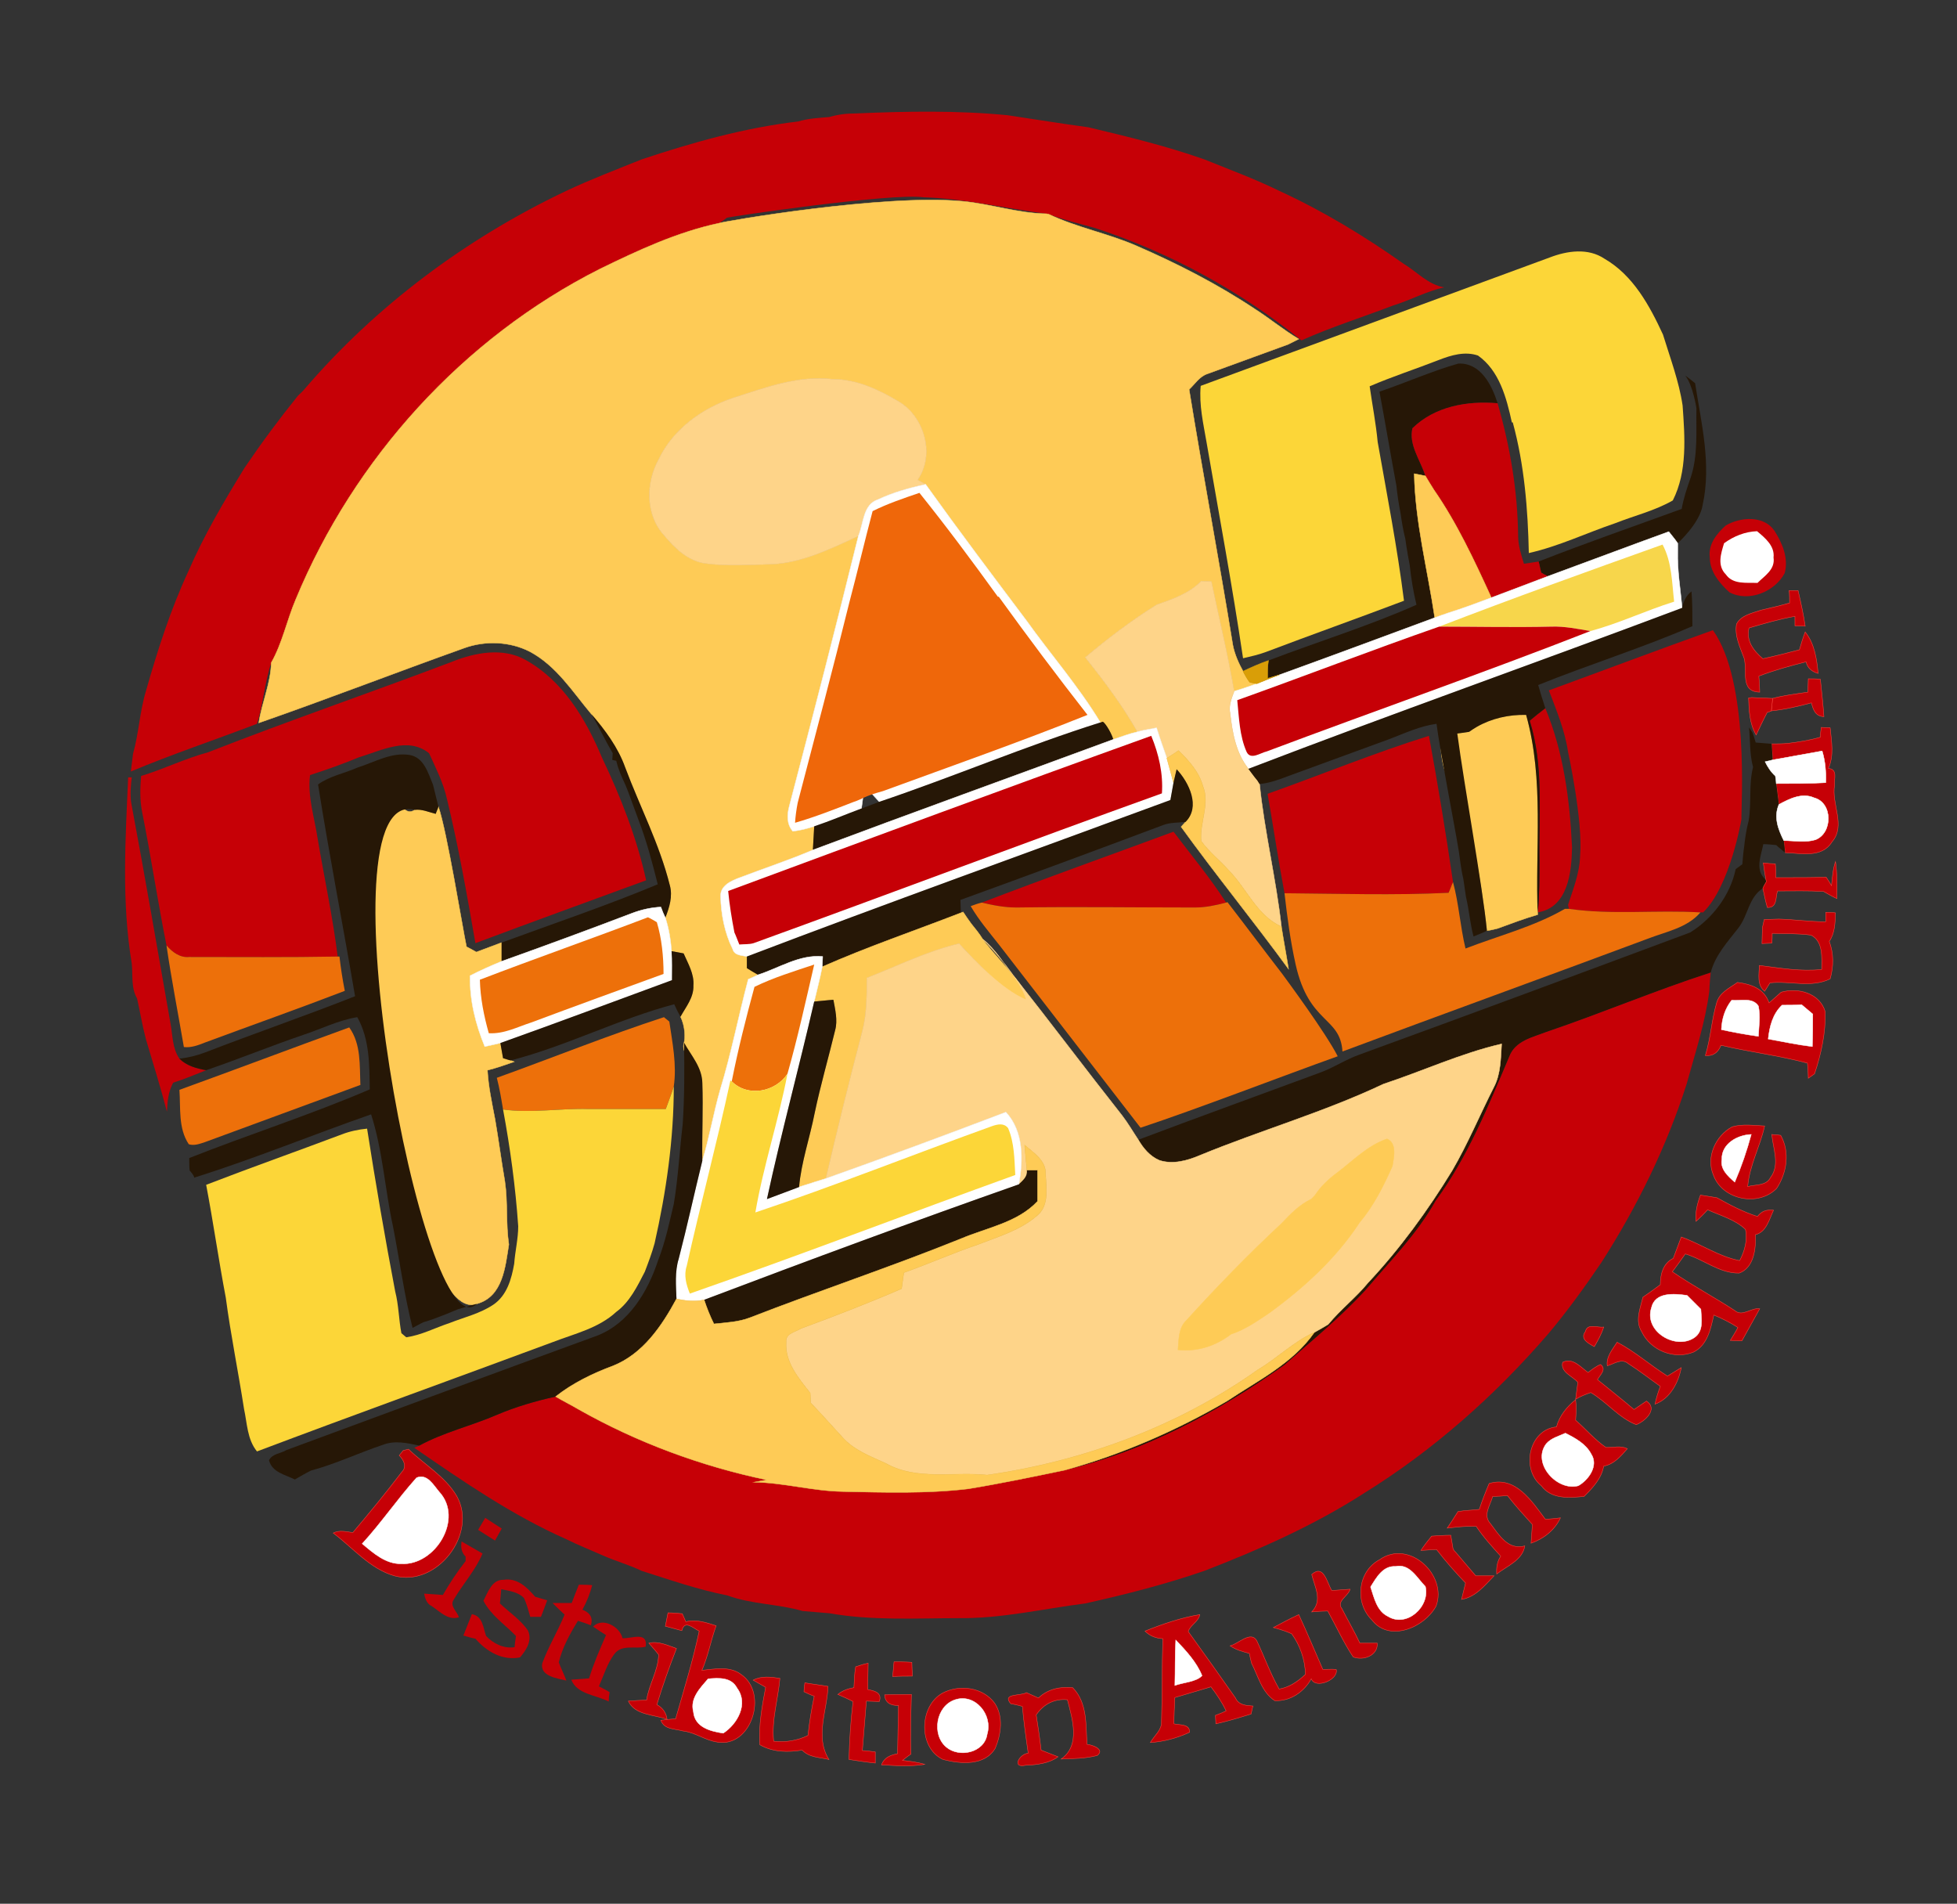 <?xml version="1.0" encoding="utf-8"?>
<!-- Generator: Adobe Illustrator 16.0.0, SVG Export Plug-In . SVG Version: 6.00 Build 0)  -->
<!DOCTYPE svg PUBLIC "-//W3C//DTD SVG 1.1//EN" "http://www.w3.org/Graphics/SVG/1.1/DTD/svg11.dtd">
<svg version="1.1" id="Calque_1" xmlns="http://www.w3.org/2000/svg" xmlns:xlink="http://www.w3.org/1999/xlink" x="0px" y="0px"
	 width="439px" height="427px" viewBox="0 0 439 427" enable-background="new 0 0 439 427" xml:space="preserve">
<rect x="0" y="0" width="439" height="427" fill="#333333" stroke="none"/>
<g>
	<path fill="#C60006" d="M186.047,26.247c2-0.6,3.9-0.8,5.9-0.8c11.4-0.5,22.8-0.7,34.1,0.4c6.1,0.9,12.1,1.9,18.1,2.7
		c8.801,2.1,17.5,4.2,26,7.2c5.7,2.3,11.4,4.4,16.9,7.1c9.8,4.5,19,10.1,27.8,16.3c3,1.8,5.5,4.7,9.101,5.3
		c-4,0.9-7.601,2.9-11.5,4.1c-6.801,2.6-13.801,4.8-20.5,7.8c-13.7-11.1-29.5-19.7-46.301-25.2c-3.5-1-7-1.8-10.399-3.1l-0.5-0.1
		c-9.2-1.2-18.3-3.4-27.6-3.7c-7.4-1-43.8,4.4-44.1,4.6c-0.4,0.3-1.2,0.9-1.7,1.2c-9.4,2-18.2,6.1-26.8,10.3
		c-30.7,15.5-55.1,42.5-68.2,74.1c-2,4.7-3,9.8-5.5,14.2c-1.5,4.5-1.8,9.3-3.2,13.7c-9.4,3.6-19,6.8-28.3,10.7c0.1-1,0.4-3,0.5-4
		c1.3-4.6,1.5-9.5,2.9-14.1c2.6-9.1,5.5-18.2,9.5-26.8c3.5-8.1,8-15.7,12.6-23.2c3.8-5.6,7.8-11,12-16.2c0.4-0.4,1.1-1,1.4-1.4
		c16.1-18.8,36.4-33.9,58.7-44.5c5.5-2.6,11.3-4.8,17-7.1c11.4-3.8,23.1-7.1,35.1-8.5C181.347,26.547,183.747,26.447,186.047,26.247
		L186.047,26.247z"/>
	<path fill="#FECB56" stroke="#FECB56" stroke-width="0.094" stroke-miterlimit="10" d="M270.847,83.847
		c6-2.2,12.101-4.4,18.101-6.6c0.8-0.4,1.6-0.8,2.399-1.2c-3.399-2-6.5-4.6-9.8-6.7c-8.4-5.6-17.4-10.2-26.6-14.2
		c-6.4-2.8-13.4-4.1-19.7-7.1l-0.5-0.1c-6.4-0.1-12.5-2.2-18.8-2.8c-17.7-1.7-54.101,4.6-54.601,4.9c-9.4,2-18.2,6.1-26.8,10.3
		c-30.7,15.5-55.1,42.5-68.2,74.1c-2,4.7-3,9.8-5.5,14.2c-0.1,4.6-2.1,8.9-2.8,13.5c15.5-5.4,30.7-11.3,46.1-16.8
		c4.7-1.7,10.2-1.5,14.7,0.8c6,3.2,9.6,9,13.8,14c3.1,3.6,6,7.5,7.6,12c3.3,8.8,7.7,17.2,10,26.4c0.7,2.5-0.1,5-1,7.3
		c0.8,2.4,1.2,5,1.4,7.5c0.7,0.101,2.1,0.4,2.7,0.5c1,2.3,2.4,4.601,2.2,7.2c0.1,2.7-1.7,4.8-2.9,7c1.091,2.12,1.091,4.87,0.8,5.8
		c-0.99,3.161,4.1,5.601,4.1,9.101c0.2,5.8-0.1,11.6,0,17.399c1.6-5.2,2.5-10.7,4-15.899c2.5-8.2,4.1-16.5,6.3-24.801
		c0.5-0.199,1.6-0.699,2.2-1c-0.9-0.5-1.7-1-2.5-1.5c0-0.899,0-1.8,0-2.6c-1.2-0.3-2.8-0.2-3.2-1.7c-1.8-3.6-2.6-7.8-2.7-11.8
		c-0.1-2.4,2.4-3.5,4.3-4.2c5.5-2.1,11-3.9,16.4-6.2c0.1-1.8,0.2-3.5,0.3-5.3c-1.6,0.5-3.1,0.9-4.8,1.1c-1.4-1.6-1.3-3.7-0.8-5.6
		c5.3-20.2,10.5-40.3,15.5-60.6c-6.2,2.8-12.5,6-19.5,6.3c-5,0.1-10,0.5-15-0.2c-3.8-0.6-6.7-3.4-9.1-6.3c-4.2-4.6-4.1-11.8-1.2-17
		c3.2-6.8,9.8-11.5,16.7-13.8c7.2-2.3,14.6-5.1,22.3-4.2c5.5,0,10.5,2.4,15,5.1c5.7,3.5,8,11.9,4.1,17.5c0.6,0.3,1.2,0.6,1.8,1
		c7.3,10.2,14.9,20.3,22.5,30.4c5.5,7.7,11.801,14.9,16.7,23l0.4-0.1c0.2-0.5,1.899,2,2.5,3.9c1.8-0.6,3.6-1.3,5.399-1.7
		c-3.399-6-7.5-11.4-11.699-16.7c5.1-4.3,10.399-8.3,16-11.8c3.6-1.3,7.3-2.5,10-5.3c0.6,0,1.8,0.1,2.3,0.1
		c1.7,8.2,3.7,16.4,5.1,24.6c1.7-0.5,3.4-1.1,5.101-1.7c-0.4-0.1-1.2-0.2-1.601-0.3c-0.6-0.8-1.1-1.7-1.5-2.5
		c-1-1.8-1.899-3.8-2.3-5.9c-3.1-19.1-6.7-38.2-9.8-57.3C268.047,86.147,269.047,84.447,270.847,83.847z"/>
	<path fill="#261706" d="M309.447,87.847c5.899-2,11.699-4.6,17.699-6.3c5-0.2,7.5,4.8,8.801,8.9c-6.801-0.6-14.101,0.7-19.101,5.6
		c-0.899,3.7,1.8,7.2,2.9,10.7c-0.601-0.1-1.8-0.4-2.5-0.5c0.2,10.9,3,21.5,4.6,32.3c-11.6,4.3-23.2,8.6-34.8,12.8
		c-0.7,0.2-2,0.6-2.7,0.8c0-1.3,0-2.7,0.2-4c11-4.2,22.4-7.7,33.2-12.5c-0.7-2.9-1.2-5.9-1.5-8.8c0,0-0.8-4.2-1-6
		c-0.5-1.9-0.8-3.9-1.101-5.9c-0.399-2-0.699-4-0.899-6C311.947,101.947,310.747,94.847,309.447,87.847L309.447,87.847z"/>
	<path fill="#FED489" stroke="#FED489" stroke-width="0.094" stroke-miterlimit="10" d="M164.447,89.247c7.2-2.3,14.6-5.1,22.3-4.2
		c5.5,0,10.5,2.4,15,5.1c5.7,3.5,8,11.9,4.1,17.5c0.6,0.3,1.2,0.6,1.8,1c-3.7,0.8-7.3,1.8-10.7,3.4c-3.4,1.1-3.2,5.4-4.4,8.2
		c-6.2,2.8-12.5,6-19.5,6.3c-5,0.1-10,0.5-15-0.2c-3.8-0.6-6.7-3.4-9.1-6.3c-4.2-4.6-4.1-11.8-1.2-17
		C150.947,96.247,157.547,91.547,164.447,89.247L164.447,89.247z"/>
	<path fill="#261706" d="M378.047,84.247c0.6,0.4,1.7,1.3,2.2,1.7c1.399,9,3.7,18.2,1.7,27.3c-0.601,4.1-5.601,8.6-5.601,8.6
		c-0.6-0.9-1.3-1.7-2-2.6c-9.1,3.3-18.1,6.7-27.1,10c-0.4-0.2-1.2-0.6-1.5-0.8c-0.2-0.6-0.4-1.9-0.601-2.5
		c10.7-4.2,21.4-7.9,32.101-11.8c0.399-2.4,1.2-4.7,2-7c1.7-5,1.2-10.4,1.3-15.6C380.547,91.547,379.747,86.347,378.047,84.247
		L378.047,84.247z"/>
	<path fill="#C60006" d="M316.847,96.047c5-4.9,12.3-6.2,19.101-5.6c2.8,9.7,4.5,19.7,4.6,29.7c0,2.2,0.7,4.3,1.3,6.3
		c0.9-0.1,2.5-0.4,3.3-0.5c0.2,0.6,0.4,1.9,0.601,2.5c0.3,0.2,1.1,0.6,1.5,0.8c-4.2,1.6-8.5,3.2-12.7,4.8
		c-3.8-8.3-7.7-16.7-12.9-24.2c-0.699-1.1-1.3-2.1-1.899-3.1C318.646,103.247,315.947,99.747,316.847,96.047L316.847,96.047z"/>
	<path fill="#FCD638" d="M377.447,90.947c-0.801-5.4-2.801-10.7-4.4-15.9c-3-6.5-6.7-13.3-13.1-17c-3.7-2.5-8.4-1.8-12.301-0.3
		c-26.1,9.6-52.199,19.2-78.3,28.8c-0.399,4.3,0.601,8.5,1.3,12.6c2.801,16.2,5.801,32.3,8.2,48.5c1.7-0.4,3.5-0.8,5.101-1.4
		c10.3-3.9,20.699-7.6,31-11.5c-1.5-11.9-3.801-23.7-5.9-35.6c-0.4-4.2-1.2-8.3-1.8-12.5c5.1-2.2,10.399-3.9,15.5-5.9
		c2.8-1.1,5.899-2,8.8-1c4.8,3.4,6.4,9.5,7.6,15h0.2c2.601,9.5,3.4,19.5,3.601,29.3c6.699-1.5,12.899-4.5,19.399-6.7
		c4.3-1.7,8.9-2.8,12.9-5.1C378.547,105.747,377.947,98.047,377.447,90.947z"/>
	<path fill="#FFFFFF" stroke="#FFFFFF" stroke-width="0.094" stroke-miterlimit="10" d="M196.947,112.047c3.4-1.6,7-2.6,10.7-3.4
		c7.3,10.2,14.9,20.3,22.5,30.4c5.5,7.7,11.801,14.9,16.7,23c-16.8,5.3-33,12.2-49.6,17.8c-1.1-1.2-2.2-2.4-3.3-3.6
		c-0.2,1.6-0.5,3.4-0.7,5.1c-3.5,1.3-7,2.8-10.6,4c-1.6,0.5-3.1,0.9-4.8,1.1c-1.4-1.6-1.3-3.7-0.8-5.6c5.3-20.2,10.5-40.3,15.5-60.6
		C193.747,117.447,193.547,113.147,196.947,112.047L196.947,112.047z"/>
	<path fill="#FECB56" stroke="#FECB56" stroke-width="0.094" stroke-miterlimit="10" d="M321.646,109.847
		c-0.699-1.1-1.3-2.1-1.899-3.1c-0.601-0.1-1.8-0.4-2.5-0.5c0.2,10.9,3,21.5,4.6,32.3c1-0.4,2-0.7,3.101-1.1
		c3.199-1,6.399-2.2,9.6-3.4C330.747,125.747,326.847,117.347,321.646,109.847z"/>
	<path fill="#C60006" d="M387.146,117.847c3.301-1.9,8.5-2.3,10.9,1.2c1.8,2.8,3.2,6.2,2.3,9.5c-2.2,4.2-8.1,6.6-12.399,4.3
		c-2.2-2-4.4-4.6-4.4-7.8C383.146,122.047,385.146,119.647,387.146,117.847L387.146,117.847z"/>
	<path fill="#FFFFFF" stroke="#FFFFFF" stroke-width="0.094" stroke-miterlimit="10" d="M347.247,129.247c9-3.3,18-6.7,27.1-10
		c0.7,0.9,1.4,1.7,2,2.6v1.9c-0.1,4.2,0.601,8.4,1,12.6c-32.399,12.2-65,23.7-97.3,36.1c-2.8-3.5-3.6-8-4.1-12.4
		c-0.4-1.7,0.3-3.4,0.899-5c1.7-0.5,3.4-1.1,5.101-1.7c1.699-0.7,3.399-1.4,5.1-2c11.6-4.2,23.2-8.5,34.8-12.8
		c1-0.4,2-0.7,3.101-1.1c3.199-1,6.399-2.2,9.6-3.4C338.747,132.447,343.047,130.847,347.247,129.247L347.247,129.247z"/>
	<path fill="#FFFFFF" d="M386.747,121.847c2.2-1.6,4.7-2.6,7.399-2.7c1.801,1.5,4,3.3,3.7,5.9c0.4,2.7-2,4.1-3.6,5.7
		c-2.5-0.1-5.5,0.4-7.101-1.9C385.146,126.847,386.047,124.147,386.747,121.847L386.747,121.847z"/>
	<path fill="#F7D64B" d="M322.847,140.547c16.601-6.4,33.3-12.4,50.101-18.4c2.1,3.9,2.1,8.5,2.6,12.8c-6.4,2-12.4,4.9-18.8,6.6
		c-2.9-0.5-5.8-1.1-8.7-1C339.646,140.747,331.247,140.547,322.847,140.547L322.847,140.547z"/>
	<path fill="#FED489" stroke="#FED489" stroke-width="0.094" stroke-miterlimit="10" d="M259.447,135.647c3.6-1.3,7.3-2.5,10-5.3
		c0.6,0,1.8,0.1,2.3,0.1c1.7,8.2,3.7,16.4,5.1,24.6c-0.6,1.6-1.3,3.3-0.899,5c0.5,4.4,1.3,8.9,4.1,12.4c0.7,0.9,1.3,1.8,2,2.6
		c0.1,0.2,0.4,0.6,0.5,0.8c1.1,10.7,3.7,21.3,4.9,32c-5.5-2.5-7.7-8.4-11.7-12.5c-2-2.3-4.5-4.2-6.3-6.7c-0.4-4.1,2-8.3,0.399-12.3
		c-0.899-3.2-3.1-5.7-5.5-8c-0.6,0.5-2,1.3-2.6,1.7c-0.8-2.3-1.601-4.5-2.3-6.8c-1.5,0.3-2.9,0.5-4.301,0.9
		c-3.399-6-7.5-11.4-11.699-16.7C248.547,143.147,253.847,139.147,259.447,135.647L259.447,135.647z"/>
	<path fill="#C60006" stroke="#FF473D" stroke-width="0.094" stroke-miterlimit="10" d="M401.347,132.447c0.5,0,1.5,0,2,0
		c0.601,2.6,1.2,5.3,1.601,8c-0.601,0-1.7-0.1-2.301-0.1c0-0.5,0-1.6,0-2.1c-3.5,0.6-6.899,1.6-10.3,2.6c-0.7,2.9,1,5.1,3.101,6.9
		c2.8-0.6,5.5-1.3,8.199-2c0.4-1.4,0.801-2.7,1.301-4c2.1,2.6,2.6,6.1,2.899,9.3c-1.399-0.4-2.399-1.2-2.7-2.6
		c-3.6,0.9-7.199,1.9-10.6,3.2c0.1,0.9,0.2,2.7,0.2,3.6c-4.5-0.1-2.7-4.7-3.5-7.6c-0.9-2.5-2.2-5-1.7-7.7c1.1-2,3.5-2.4,5.5-3.1
		c2.2-0.5,4.3-1,6.4-1.6C401.447,134.547,401.447,133.147,401.347,132.447L401.347,132.447z"/>
	<path fill="#EF670A" d="M224.047,133.847h-0.2c-5.7-7.9-11.5-15.7-17.6-23.3c-3.5,1.2-7.1,2.4-10.5,4.1c-1.8,6.8-3.4,13.6-5.2,20.4
		c-3.7,15-7.7,30-11.6,45c-0.3,1.5-0.5,3-0.6,4.5c4.5-1.3,8.8-3,13.2-4.7c1.985-0.634,2.065-1.192,6.5-2.4
		c15.3-5.6,30.7-11,45.9-17.1C237.146,151.647,230.547,142.847,224.047,133.847z"/>
	<path fill="#C60006" d="M322.847,140.547c8.4,0,16.8,0.2,25.2,0c2.9-0.1,5.8,0.5,8.7,1c-24,9.4-48.4,17.9-72.601,27
		c-1.399,0.3-3.6,2-4.5,0.1c-1.6-3.6-1.699-7.7-2.1-11.6C292.646,151.647,307.646,145.847,322.847,140.547L322.847,140.547z"/>
	<path fill="#D99E07" stroke="#D99E07" stroke-width="0.094" stroke-miterlimit="10" d="M278.847,150.547c1.9-0.9,3.7-1.7,5.7-2.4
		c-0.2,1.3-0.2,2.7-0.2,4c0.7-0.2,2-0.6,2.7-0.8c-1.7,0.6-3.4,1.3-5.1,2c-0.4-0.1-1.2-0.2-1.601-0.3
		C279.747,152.247,279.247,151.347,278.847,150.547L278.847,150.547z"/>
	<path fill="#C60006" stroke="#FF473D" stroke-width="0.094" stroke-miterlimit="10" d="M405.646,152.247c0.9,0,1.801,0,2.7,0.1
		c0.3,2.8,0.601,5.6,0.8,8.4c-1.899-0.1-2.399-1.5-2.8-3.1c-3,0.8-6,1.5-9,1.8c0.101-0.7,0.2-2.1,0.3-2.8c2.601-0.7,5.2-1,7.9-1.4
		C405.547,154.447,405.646,152.947,405.646,152.247L405.646,152.247z"/>
	<path fill="#C60006" stroke="#FF473D" stroke-width="0.094" stroke-miterlimit="10" d="M392.247,156.547l0.7-0.1
		c1.5,0.1,3.1,0.1,4.699,0.2c-0.1,0.7-0.199,2.1-0.3,2.8c-0.2,0.1-0.6,0.3-0.899,0.3c-0.9,1.7-1.7,3.4-2.5,5.1
		C392.447,162.347,392.347,159.347,392.247,156.547L392.247,156.547z"/>
	<path fill="#261706" d="M132.647,160.147c3.1,3.6,6,7.5,7.6,12c3.3,8.8,7.7,17.2,10,26.4c0.7,2.5-0.1,5-1,7.3
		c-0.3-0.6-0.8-1.8-1-2.4c-2.2,0.1-4.4,0.6-6.5,1.4c-9.7,3.7-19.5,7.3-29.3,10.8c0-1.399,0-2.8,0-4.199
		c11.7-4.3,23.6-8.3,35.1-13.101c-1.2-4.8-2.5-9.7-4.3-14.4c-0.5-1.3-0.9-2.5-1.4-3.8c-0.5-1.4-1-2.8-1.6-4.2
		c-0.8-1.7-1.6-3.5-2-5.3l-0.9-0.2c0-0.4,0.1-1.1,0.1-1.5C135.747,166.047,134.347,163.047,132.647,160.147L132.647,160.147z"/>
	<path fill="#261706" d="M197.247,179.847c16.6-5.6,32.8-12.5,49.6-17.8l0.4-0.1l0,0c0.2-0.5,1.899,2,2.5,3.9
		c-22.5,8.3-45,16.4-67.4,24.8c0.1-1.8,0.2-3.5,0.3-5.3c3.6-1.2,7.1-2.7,10.6-4"/>
	<path fill="#C60006" d="M343.146,161.647c1.2-1,2.301-1.9,3.5-2.8c4.101,9.8,5.5,20.6,6,31.2c-0.1,5.6-0.899,13.5-7.699,14.6
		c0.399-3.9,0.399-7.8,0.399-11.6C345.146,182.547,346.347,171.847,343.146,161.647L343.146,161.647z"/>
	<path fill="#FFFFFF" stroke="#FFFFFF" stroke-width="0.094" stroke-miterlimit="10" d="M255.146,164.147
		c1.4-0.4,2.801-0.6,4.301-0.9c0.699,2.3,1.5,4.5,2.3,6.8c0.5,1.8,1,3.6,1.5,5.5c-0.2,1.3-0.5,2.6-0.7,3.9
		c-31.7,11.7-63.5,23.1-95,35.1c-1.2-0.3-2.8-0.2-3.2-1.7c-1.8-3.6-2.6-7.8-2.7-11.8c-0.1-2.4,2.4-3.5,4.3-4.2
		c5.5-2.1,11-3.9,16.4-6.2c22.4-8.4,44.9-16.5,67.4-24.8C251.547,165.247,253.347,164.547,255.146,164.147L255.146,164.147z"/>
	<path fill="#C60006" stroke="#FF473D" stroke-width="0.094" stroke-miterlimit="10" d="M408.547,163.147c0.5,0,1.5,0.1,2,0.1
		c0.3,3.1,0.9,6.2-0.4,9.1c2.2,0.2,1.2,2.4,1.4,3.7c-0.8,4.3,2.6,9.1-0.6,12.8c-2.301,3.7-7,2.5-10.5,2.4
		c-0.101-0.7-0.2-2.1-0.301-2.7c2.4,0,4.801,0.5,7.101-0.2c3.899-1.5,3.899-8.3-0.3-9.4c-2.7-1.2-5.5,0.2-7.9,1.5
		c-0.2-1.6-0.4-3.2-0.6-4.7c3.699,0,7.399,0,11.1-0.2c0.1-2.4-0.1-4.8-0.8-7.1c-3.7,0.7-7.4,1.3-11.101,2c0-0.9-0.199-2.7-0.199-3.6
		c1.199,0,2.3,0,3.5-0.1c2.5-0.3,5-0.7,7.399-1.4C408.347,164.847,408.447,163.747,408.547,163.147L408.547,163.147z"/>
	<path fill="#FECB56" stroke="#FECB56" stroke-width="0.094" stroke-miterlimit="10" d="M342.347,160.347
		c-3.899-0.1-7.8,0.8-11.1,2.7c-0.5,0.3-1.3,0.8-1.7,1.1c-1.3,0.2-2.5,0.4-3.8,0.5c-0.2,0.5-0.7,1.4-0.9,1.9c-0.399,0-1.3,0-1.7,0
		c0.101,2.5,0.4,5.1,1.4,7.5c0-0.6,0.1-1.8,0.1-2.4c1.301,1.2,2.5,2.5,3.801,3.8c1.3,11.2,4,22.2,5.1,33.3c0.8-0.1,1.6-0.3,2.4-0.5
		c3-1.1,5.899-2.2,9-3.1C344.347,190.247,346.447,174.947,342.347,160.347z"/>
	<path fill="#261706" d="M392.347,163.147l0.8,1.2c0.2,0.5,0.5,1.6,0.7,2.2c1.2,0.1,2.4,0.2,3.601,0.3c0,0.9,0.199,2.7,0.199,3.6
		l-1.699,0.4c0.6,1.2,1.3,2.3,2.3,3.2c0.1,0.4,0.2,1.3,0.2,1.7c0.199,1.5,0.399,3.1,0.6,4.7c-1.2,2.8-0.2,5.5,1.1,8.1
		c0.101,0.6,0.2,2,0.301,2.7c-0.7-0.6-1.4-1.1-2-1.7c-1-0.1-2-0.2-2.9-0.2c-0.5,2.6-2,5.9,0.6,8l0.101,0.4c-0.3,0.5-0.601,1-0.8,1.5
		c-3.2,2-3.301,6.1-5.5,8.9c-2.4,3.1-5.2,6.1-6.2,10c-12.4,4-24.4,9.101-36.8,13.301c-3.101,1.199-7.101,2-8.4,5.6
		c-4.7,11.1-9.3,22.5-16.5,32.3c-4.2,7.5-10.2,13.5-15.7,20c-5.6,6.101-12,11.3-18.2,16.8c-14.899,10.601-31.399,19.4-49.3,23.601
		c12.7-3.5,24.9-8.8,36.4-15.5c6.899-4.601,14.7-8.4,19.6-15.4c1.101-0.6,2.101-1.2,3.101-1.8c2.8-3.4,6.199-6,8.899-9.3
		c7.2-7.7,13.4-16.2,18.9-25.2c3.5-6,6.2-12.5,9.399-18.8c1.5-2.9,1.5-6.4,1.7-9.601c-9.1,2.101-17.7,6.101-26.5,9
		c-13.3,6.301-27.6,10.4-41.2,16c-2.8,1.2-6.1,2.101-9.1,1.101c-2.1-0.9-3.6-2.7-4.7-4.601c13.5-5.1,27.101-10,40.601-15
		c3.1-1.1,5.899-3,9-4.1c24.699-9,49.5-18.2,74.199-27.4c5-3.1,9-8.4,10.2-14.2c0.4-0.3,1.101-0.8,1.5-1.1
		c0.101-1.3,0.2-2.6,0.4-3.9c0.2-1.9,0.5-3.9,1-5.8c0.7-4,0-8.2,1-12.1C392.447,169.147,392.646,166.047,392.347,163.147
		L392.347,163.147z"/>
	<path fill="#C60006" d="M163.347,199.847c31.6-11.7,63.2-23.4,94.9-34.8c1.7,4.1,2.7,8.5,2.399,12.9c-30.6,11-61,22.5-91.6,33.6
		c-1,0.3-2.1,0.2-3.2,0.3c-0.3-0.7-0.8-2.1-1.1-2.7C164.147,206.047,163.647,202.947,163.347,199.847L163.347,199.847z"/>
	<path fill="#C60006" d="M284.347,178.047c12.101-4.3,24-9.2,36.2-13c2,10.9,3.8,21.8,5.4,32.8c-0.301,0.6-0.7,1.8-1,2.4
		c-12.2,0.6-24.5,0.2-36.801,0.1C286.747,192.947,285.646,185.447,284.347,178.047L284.347,178.047z"/>
	<path fill="#C60006" d="M390.646,183.747c-0.1-3.2,1.854-30.831-6.399-42.4c-12.3,4.4-24.5,9-36.8,13.5c1.699,4.5,3.6,9,4.3,13.8
		c0,0,3.399,15.5,2.7,23.4c-0.101,3.8-1.601,7.5-2.7,10.9l0.2,0.9c9.699,1.4,19.699,0.2,29.5,0.8h0.6
		C388.146,198.728,390.646,183.747,390.646,183.747z"/>
	<path fill="#C60006" d="M135.047,169.947c-3.6-8.6-8.7-17.2-17.1-21.9c-5.1-2.9-11.4-1.7-16.6,0.4c-18.2,6.9-36.6,13.2-54.7,20.3
		c-5.2,1.4-10,3.8-15,5.3c-0.2,2.6-0.3,5.3,0.2,7.9c2,10,3.5,20.1,5.5,30.1c1.3,1.5,3,2.8,5.1,2.6c11.1,0,22.2,0.101,33.3-0.1
		c-1.1-8.9-3-17.6-4.5-26.5c-0.7-4.7-2.3-9.4-1.7-14.2c3.7-1.2,7.4-2.5,11-4c5-1.5,11-4.7,15.7-0.9c1.5,3.3,3.2,6.6,4,10.2
		c2.6,10.7,4.5,21.5,6.4,32.4c12.8-4.8,25.5-9.4,38.3-14.1C142.847,187.947,139.247,178.747,135.047,169.947z"/>
	<path fill="#FECB56" stroke="#FECB56" stroke-width="0.094" stroke-miterlimit="10" d="M261.747,170.047c0.6-0.4,2-1.2,2.6-1.7
		c2.4,2.3,4.601,4.8,5.5,8c1.601,4-0.8,8.2-0.399,12.3c1.8,2.5,4.3,4.4,6.3,6.7c4,4.1,6.2,10,11.7,12.5c0.5,3.2,1.1,6.3,1.6,9.5
		c-7.8-10.7-16.3-21.1-24.1-31.9l1-1.1c3.399-3.4,0.8-8.8-2-11.8c-0.2,0.8-0.5,2.2-0.7,3
		C262.747,173.647,262.247,171.847,261.747,170.047L261.747,170.047z"/>
	<path fill="#FFFFFF" stroke="#FFFFFF" stroke-width="0.094" stroke-miterlimit="10" d="M397.646,170.447c3.7-0.7,7.4-1.3,11.101-2
		c0.7,2.3,0.899,4.7,0.8,7.1c-3.7,0.2-7.4,0.2-11.1,0.2c0-0.4-0.101-1.3-0.2-1.7c-1-0.9-1.7-2-2.3-3.2L397.646,170.447
		L397.646,170.447z"/>
	<path fill="#261706" d="M345.047,153.647c11.4-4.6,23.3-8.3,34.6-13.2c0-2.6,0-5.2-0.199-7.8c-1.2,0.9-1.801,2.2-2.101,3.7
		c-32.399,12.2-65,23.7-97.3,36.1c0.7,0.9,1.3,1.8,2,2.6c0.1,0.2,0.4,0.6,0.5,0.8c2.3-0.2,4.4-1,6.5-1.8c7.6-2.8,15.1-5.5,22.7-8.3
		c3.399-1.3,6.8-2.9,10.5-3.4c0.7,5.7,4.1,23,5,28.6c0.3,2,0.5,4.1,1,6.1c0.2,1.3,0.399,2.7,0.6,4.1c0.7,2.9,0.9,5.9,1.7,8.9
		c0.7-0.3,2.3-0.9,3-1.3c-1.023-10.331-5.042-32.215-6.643-44.229c0.875-0.105,1.738-0.232,2.643-0.371c0.4-0.3,1.2-0.8,1.7-1.1
		c3.3-1.9,7.2-2.8,11.1-2.7c4.101,14.6,2,29.9,2.601,44.8c0-0.1,0-0.4,0-0.5c0.399-3.9,0.399-7.8,0.399-11.6
		c-0.2-10.5,1-21.2-2.2-31.4c1.2-1,2.301-1.9,3.5-2.8C346.047,157.047,345.547,155.347,345.047,153.647z"/>
	<path fill="#261706" d="M263.947,172.547c2.8,3,5.399,8.4,2,11.8c-1.7,0.2-3.4,0.1-5,0.7c-15.2,5.7-30.301,11.3-45.5,16.8
		c0,0.7,0.1,2.2,0.1,2.9c-10.3,4-20.9,7.6-31.1,12.1l0.1-2.3c-5.2-0.5-9.8,2.6-14.5,4.1c-0.9-0.5-1.7-1-2.5-1.5c0-0.899,0-1.8,0-2.6
		c31.5-12,63.3-23.4,95-35.1c0.2-1.3,0.5-2.6,0.7-3.9C263.447,174.747,263.747,173.347,263.947,172.547L263.947,172.547z"/>
	<path fill="#C60006" d="M28.747,174.347c0.2,0,0.6,0,0.8,0c-0.2,1.9-0.4,3.9-0.1,5.8c3.1,16.5,5.9,33,8.8,49.4
		c0.5,2.7,0.4,5.6,2,7.9c1.6,1.6,3.8,2.199,6,2.6c-2.5,1-4.9,2-7.4,2.8c-1.1,2-1.3,4.3-1.4,6.5c-1.4-5.399-3.1-10.8-4.7-16.2
		c-0.8-3-1.3-6.1-2-9.199c-1.4-2.4-0.9-5.2-1.2-7.9C27.247,202.247,28.147,188.247,28.747,174.347L28.747,174.347z"/>
	<path fill="#FFFFFF" stroke="#FFFFFF" stroke-width="0.094" stroke-miterlimit="10" d="M399.047,180.447c2.4-1.3,5.2-2.7,7.9-1.5
		c4.199,1.1,4.199,7.9,0.3,9.4c-2.3,0.7-4.7,0.2-7.101,0.2C398.847,185.947,397.847,183.247,399.047,180.447L399.047,180.447z"/>
	<path fill="#FECB56" stroke="#FECB56" stroke-width="0.094" stroke-miterlimit="10" d="M98.347,180.947c1.9,5.5,5.3,26.6,6.3,31.4
		c0.6,0.3,1.7,0.9,2.2,1.2c1.9-0.7,3.7-1.4,5.6-2.1c0,1.399,0,2.8,0,4.199c-2.4,1-4.7,2-7,3.2c-0.1,5.5,1.2,10.8,3.3,15.9
		c0.9-0.2,2.6-0.601,3.5-0.8c0.2,1.1,0.4,2.3,0.6,3.399c0.4,0.101,1.2,0.4,1.7,0.5l0.8,0.3c-2,0.7-4,1.4-6,1.9c0.2,3.7,1,7.3,1.7,11
		c0.8,4.6,1.4,9.3,2.2,13.9c0.7,4.699,0.2,9.5,0.9,14.199c-0.8,4.9-1.3,11.7-7.2,13.301c-14.4,5.399-30.832-90.811-18.732-111.5
		c1.495-2.556,2.232,2.5,4.832,0.7c1.6-0.2,3.1,0.5,4.7,0.9C97.847,182.147,98.247,181.347,98.347,180.947L98.347,180.947z"/>
	<path fill="#C60006" d="M220.247,202.447c14.3-5.5,28.7-10.6,43-15.9c4,5.3,8.2,10.3,11.8,15.9c-2.3,0.6-4.6,1.1-7,1.1
		c-13.3,0-26.7-0.2-40,0C225.347,203.547,222.747,203.047,220.247,202.447L220.247,202.447z"/>
	<path fill="#C60006" stroke="#FF473D" stroke-width="0.094" stroke-miterlimit="10" d="M395.547,193.547c0.7,0.1,2,0.2,2.7,0.2
		c0.1,0.8,0.1,2.4,0.1,3.1c0.601,0,1.7,0,2.2,0c3.1,0,6.1,0,9.1-0.1c0.301,0.4,0.9,1.4,1.2,1.9c0.2-1.8,0.3-3.7,0.9-5.4
		c0.399,2.7,0.3,5.5,0.3,8.3c-1.1-0.5-2.1-1.1-3-1.6c-3.5-0.2-6.9-0.1-10.3-0.1c-0.5,1.4,0,3.8-2.3,3.7c-0.4-1.4-0.7-2.9-1-4.3
		c0.199-0.5,0.5-1,0.8-1.5l-0.101-0.4C395.947,196.347,395.646,194.447,395.547,193.547L395.547,193.547z"/>
	<path fill="#ED700A" d="M325.947,197.847c1.3,4.8,1.6,9.9,2.8,14.9c7.5-2.9,15.399-4.9,22.3-8.9h0.9c9.699,1.4,19.699,0.2,29.5,0.8
		c-3,3.5-7.7,4.3-11.801,5.9c-22.8,8.5-45.699,16.8-68.5,25.3c-0.5-7.899-7.5-6.097-10.5-19.5c-1.189-5.313-1.899-10.7-2.5-16
		c12.301,0.1,24.601,0.5,36.801-0.1C325.247,199.647,325.646,198.447,325.947,197.847L325.947,197.847z"/>
	<path fill="#ED700A" d="M217.747,203.247c0.8-0.3,1.6-0.6,2.5-0.8c2.5,0.6,5.1,1.1,7.8,1.1c13.3-0.2,26.7,0,40,0
		c2.4,0,4.7-0.5,7-1.1l0.3-0.1c4.101,5.3,8.2,10.8,12.3,16.101c0.801,1.1,9.737,13.17,12.437,18.47
		c-12.6,4.5-31.536,11.83-44.236,16.03c-10.6-13.7-21.1-27.301-31.7-41C221.947,209.147,219.547,206.347,217.747,203.247
		L217.747,203.247z"/>
	<path fill="#FFFFFF" stroke="#FFFFFF" stroke-width="0.094" stroke-miterlimit="10" d="M141.747,204.847c2.1-0.8,4.3-1.3,6.5-1.4
		c0.2,0.6,0.7,1.8,1,2.4c0.8,2.4,1.2,5,1.4,7.5c0.2,2.2,0.1,4.3,0.1,6.5c-12.8,4.7-25.6,9.5-38.5,14.101c-0.9,0.199-2.6,0.6-3.5,0.8
		c-2.1-5.101-3.4-10.4-3.3-15.9c2.3-1.2,4.6-2.2,7-3.2C122.247,212.146,132.047,208.547,141.747,204.847L141.747,204.847z"/>
	<path fill="#C60006" stroke="#FF473D" stroke-width="0.094" stroke-miterlimit="10" d="M409.547,204.647c0.6,0,1.7,0,2.2,0.1
		c-0.101,2.2-0.101,4.5-1.4,6.399c1,2.7,1,5.601,0.2,8.4c-4.2,2.1-9,0.4-13.5,0.9c-0.3,0.5-0.9,1.399-1.2,1.899
		c-1.8-1.5-1.2-3.8-1.2-5.8c4.7,0.6,9.301,1.4,14,0.9c0-2.601,0.4-6.301-2.399-7.7c-2.9-0.4-5.8-0.3-8.7-0.4c0,0.5,0,1.6-0.1,2.2
		c-0.5,0-1.601,0.1-2.2,0.1c0-0.899,0.1-2.7,0.1-3.6c0.101-0.4,0.3-1.3,0.4-1.8c1.1,0,2.2-0.1,3.3-0.1c3.5,0.1,7,0.6,10.5,0.6
		C409.547,206.247,409.547,205.247,409.547,204.647L409.547,204.647z"/>
	<path fill="#ED700A" d="M107.647,219.747c12.5-4.8,25.1-9.2,37.7-14c0.5,0.2,1.5,0.8,2,1.1c1.1,3.7,1.5,7.7,1.5,11.601
		c-9.9,3.6-19.8,7.199-29.7,10.899c-3.1,1-6.1,2.601-9.5,2.4C108.547,227.847,107.747,223.847,107.647,219.747L107.647,219.747z"/>
	<path fill="#FECB56" stroke="#FECB56" stroke-width="0.094" stroke-miterlimit="10" d="M220.447,210.647
		c-0.947-1.522-1.447-2.022-2.601-3.5c-0.6-0.8-1.2-1.7-1.8-2.6l-0.5,0.2c-10.3,4-20.9,7.6-31.1,12.1c-0.5,2.601-1.2,5.2-1.8,7.8
		c1.4-0.1,2.8-0.3,4.3-0.399c0.4,2.2,1,4.6,0.4,6.8c-1.5,6.2-3.3,12.4-4.6,18.6c-1.1,5.601-3,11-3.5,16.601
		c1.1-0.4,2.3-0.7,3.4-1.101c0.7-0.199,2-0.6,2.6-0.8c2.6-11.1,5.3-22.1,8.2-33.1c1-3.9,1-7.9,1-11.9c6.9-2.7,13.5-6,20.7-7.7
		c3.801,4.101,17.104,18.104,15.021,11.688C229.866,220.934,221.806,212.829,220.447,210.647z"/>
	<path fill="#FED489" stroke="#FED489" stroke-width="0.094" stroke-miterlimit="10" d="M220.447,210.647
		c2.899,2.3,4.699,5.5,7,8.3c8.199,10.399,16.1,20.899,24.3,31.3c1.3,1.7,2.399,3.6,3.6,5.399c1.101,1.9,2.601,3.7,4.7,4.601
		c3,1,6.3,0.1,9.1-1.101c13.601-5.6,27.9-9.699,41.2-16c8.8-2.899,17.4-6.899,26.5-9c-0.2,3.2-0.2,6.7-1.7,9.601
		c-3.199,6.3-5.899,12.8-9.399,18.8c-5.5,9-11.7,17.5-18.9,25.2c-2.7,3.3-6.1,5.899-8.899,9.3c-1,0.6-2,1.2-3.101,1.8
		c-4.7,2.101-8.3,5.8-12.7,8.4c-17.899,12.7-39.1,20.5-60.699,23.6c-7.601-0.8-15.8,1.3-22.7-2.6c-3.5-1.601-7.3-3-9.9-6
		c-2.3-2.5-4.6-5.101-7-7.601c0-0.699-0.1-1.5-0.1-2.199c-2.6-3.301-5.7-6.9-5.4-11.4c-0.2-2,2.1-2.3,3.4-3.1
		c7.6-2.801,15.1-5.7,22.5-8.9c0.2-1.2,0.3-2.4,0.5-3.6c5.6-2,11-4.4,16.6-6.301c4.601-1.8,9.5-3.199,13.3-6.5
		c2.801-2.3,2-6.3,1.9-9.5c0-2.899-2.7-4.6-4.7-6.3c0.2,1.9,0.3,3.7,0.5,5.601c0.2,1.5-0.899,2.3-1.8,3.199
		c1-5.5,1.1-11.899-2.9-16.199c-13.399,5.1-26.899,10.1-40.399,14.899c2.6-11.1,5.3-22.1,8.2-33.1c1-3.9,1-7.9,1-11.9
		c6.9-2.7,13.5-6,20.7-7.7c3.801,4.101,9.42,10.2,15.021,12.601C229.866,221.847,225.417,215.646,220.447,210.647L220.447,210.647z"
		/>
	<path fill="#ED700A" d="M37.347,212.047c1.3,1.5,3,2.8,5.1,2.6c11.1,0,22.2,0.101,33.3-0.1h0.4c0.3,2.6,0.7,5.2,1.2,7.7
		c-10.4,4-20.9,7.7-31.4,11.6c-1.5,0.601-3.1,1.2-4.7,1C39.947,227.247,38.447,219.646,37.347,212.047L37.347,212.047z"/>
	<path fill="#261706" d="M150.647,213.347c0.7,0.101,2.1,0.4,2.7,0.5c1,2.3,2.4,4.601,2.2,7.2c0.1,2.7-1.7,4.8-2.9,7
		c-0.4-0.7-1.1-2.1-1.4-2.8c-12.5,3.3-24.2,9.399-36.7,12.6c-0.5-0.1-1.3-0.399-1.7-0.5c-0.2-1.1-0.4-2.3-0.6-3.399
		c12.9-4.601,25.7-9.4,38.5-14.101C150.747,217.646,150.847,215.547,150.647,213.347L150.647,213.347z"/>
	<path fill="#FFFFFF" stroke="#FFFFFF" stroke-width="0.094" stroke-miterlimit="10" d="M170.047,218.646c4.7-1.5,9.3-4.6,14.5-4.1
		l-0.1,2.3c-0.5,2.601-1.2,5.2-1.8,7.8c-3.4,14.801-7.4,29.5-10.6,44.301c2.4-0.9,4.8-1.801,7.2-2.7c1.1-0.4,2.3-0.7,3.4-1.101
		c0.7-0.199,2-0.6,2.6-0.8c13.5-4.8,27-9.8,40.399-14.899c4,4.3,3.9,10.699,2.9,16.199c-23.6,8.301-47.1,17-70.6,25.9
		c-2.1,0.5-4.2,0.2-6.2-0.2c-0.1-3-0.4-6.1,0.5-9c1.9-7.3,3.5-14.7,5.3-22c1.6-5.2,2.5-10.7,4-15.899c2.5-8.2,4.1-16.5,6.3-24.801
		C168.347,219.447,169.447,218.947,170.047,218.646L170.047,218.646z"/>
	<path fill="#ED700A" d="M169.247,221.347c4.3-2.1,8.9-3.5,13.4-5c-1.9,8.2-3.7,16.4-6,24.5c-2.7,4.101-8.9,5.3-12.5,1.7
		C165.547,235.447,167.347,228.347,169.247,221.347L169.247,221.347z"/>
	<path fill="#C60006" d="M346.947,231.447c12.399-4.2,24.399-9.301,36.8-13.301c-0.101,1-0.3,3.101-0.3,4.101
		c-0.9,7.1-3.2,14-5.101,20.899c-4.5,14.101-11.1,27.5-19.1,40c-3.8,5.601-7.7,11-12,16.101c-12,13.899-25.8,26.1-41.3,35.7
		c-11.2,7.199-23.4,12.6-35.801,17.399c-8.699,3-17.699,5.3-26.699,7.3c-9.4,1.2-18.801,3.4-28.301,3.301
		c-9.7,0-19.5,0.6-29.1-1.101c-2-0.2-4-0.3-6-0.5c-5.5-1.6-11.5-1.5-16.9-3.5c-6.6-1.3-12.9-3.5-19.2-5.5
		c-2.9-1.399-5.9-2.2-8.8-3.5c-2.7-1.2-5.5-2.3-8.1-3.6c-12.2-5.4-23.2-13-34.1-20.5l1.1-0.5c5.5-3,11.6-4.4,17.4-6.9
		c4.2-1.8,8.7-3.1,13.2-4.1c1.7,1,3.5,1.899,5.2,2.899c13.1,7.4,27.4,12.7,42.2,15.801c-1,0.199-1.9,0.3-2.9,0.5
		c6.7,0.1,13.2,2,19.9,2.1c9.3,0.2,18.8,0.5,28.1-0.6c7.301-1.2,14.5-2.7,21.7-4.2c17.9-4.2,34.4-13,49.3-23.601
		c6.2-5.5,12.601-10.699,18.2-16.8c5.5-6.5,11.5-12.5,15.7-20c7.2-9.8,11.8-21.2,16.5-32.3
		C339.847,233.447,343.847,232.646,346.947,231.447L346.947,231.447z"/>
	<path fill="#C60006" stroke="#FF473D" stroke-width="0.094" stroke-miterlimit="10" d="M385.047,225.047c0.6-2.4,2.9-3.4,4.7-4.7
		c3.1,0.4,6,1.4,7.1,4.601c0.9-0.801,1.8-1.601,2.7-2.4c3.8-1.1,8.7,0.2,9.9,4.4c0.1,4.699-0.9,9.399-2.4,13.899l-1.4,1
		c0-0.8-0.1-2.5-0.199-3.399c-6.4-1.7-13-2.5-19.4-4c-0.6,1.6-1.8,2.5-3.5,2.3C383.747,232.847,383.947,228.847,385.047,225.047
		L385.047,225.047z"/>
	<path fill="#261706" d="M182.647,224.646c1.4-0.1,2.8-0.3,4.3-0.399c0.4,2.2,1,4.6,0.4,6.8c-1.5,6.2-3.3,12.4-4.6,18.6
		c-1.1,5.601-3,11-3.5,16.601c-2.4,0.899-4.8,1.8-7.2,2.7C175.247,254.146,179.247,239.447,182.647,224.646L182.647,224.646z"/>
	<path fill="#FFFFFF" stroke="#FFFFFF" stroke-width="0.094" stroke-miterlimit="10" d="M388.447,224.347c2,0.2,4.699-0.7,6,1.3
		c0.5,2.301,0.1,4.601,0,6.801c-2.801-0.4-5.601-0.9-8.301-1.5C386.247,228.547,386.947,226.247,388.447,224.347L388.447,224.347z"
		/>
	<path fill="#FFFFFF" stroke="#FFFFFF" stroke-width="0.094" stroke-miterlimit="10" d="M396.646,233.047
		c0.301-2.8,1-5.6,3.101-7.6c1.5,0,3,0,4.399-0.101c0.801,0.7,1.7,1.4,2.5,2.101c0,2.399,0,4.899-0.1,7.3
		C403.247,234.347,399.947,233.646,396.646,233.047L396.646,233.047z"/>
	<path fill="#ED700A" d="M111.447,241.747c12.5-4.5,24.9-9.5,37.5-13.601c0.3,0.301,0.9,0.7,1.2,1c0.7,4.801,1.7,9.7,1,14.5
		c-0.5,1.7-1.2,3.4-1.8,5.101c-5.8,0-11.6,0-17.3,0c-6.5-0.2-12.8,1-19.2,0.1C112.447,246.447,112.047,244.047,111.447,241.747
		L111.447,241.747z"/>
	<path fill="#ED700A" d="M40.247,244.447c12.7-4.601,25.4-9.4,38.1-14c2.7,3.8,2.3,8.5,2.5,12.899c-11.6,4.3-23.2,8.5-34.8,12.8
		c-1.2,0.4-2.5,0.9-3.7,0.5C39.947,253.047,40.547,248.547,40.247,244.447L40.247,244.447z"/>
	<path fill="#261706" d="M153.447,233.847c1.6,2.9,4.1,5.601,4.1,9.101c0.2,5.8-0.1,11.6,0,17.399c-1.8,7.3-3.4,14.7-5.3,22
		c-0.9,2.9-0.6,6-0.5,9c-3.3,6.101-7.5,12.3-14.2,15c-4.6,1.7-9.1,3.9-12.9,6.9c-4.5,1-9,2.3-13.2,4.1c-5.8,2.5-11.9,3.9-17.4,6.9
		c-2.7-0.601-5.5-1.2-8.1-0.2c-5.4,1.8-10.6,4.3-16.2,5.8c-1.2,0.601-2.4,1.3-3.6,2c-2.2-1.1-5.1-1.6-5.8-4.3
		c0.7-1.5,2.6-1.5,3.9-2.3c23.3-8.601,46.5-17.2,69.8-25.7c7.1-2.8,11.3-9.9,13.6-16.9c1.6-4.1,2.5-8.399,3.5-12.6
		c1-6,1.3-12,2-17.9C153.547,246.047,153.547,239.947,153.447,233.847L153.447,233.847z"/>
	<path fill="#FCD638" d="M164.147,242.547c3.6,3.6,9.8,2.4,12.5-1.7c-2,10.5-5.4,20.601-7.2,31.101c17.9-6,35.4-13,53.2-19.4
		c1.2-0.4,2.601-0.7,3.5,0.5c1.4,3.3,1.4,6.9,1.601,10.5c-24.4,8.8-48.6,18.1-73,26.6c-0.8-2-1.4-4.1-0.7-6.199
		c3.1-13.9,6.8-27.7,9.8-41.601L164.147,242.547L164.147,242.547z"/>
	<path fill="#C60006" stroke="#FF473D" stroke-width="0.094" stroke-miterlimit="10" d="M388.547,252.747c2.4-0.7,4.9-0.3,7.3-0.2
		c-1,4.6-3.399,8.8-3.8,13.6c1.7-0.5,4.1-0.1,5.1-2c2.2-2.899,0.601-6.399,0.301-9.699c0.5,0.1,1.5,0.1,2,0.199
		c2.1,3.7,1.399,8.4-0.9,11.9c-4.1,4.2-12.2,2.6-14.2-3C382.646,259.547,384.847,254.747,388.547,252.747L388.547,252.747z"/>
	<path fill="#FFFFFF" stroke="#FFFFFF" stroke-width="0.094" stroke-miterlimit="10" d="M386.247,260.047
		c-0.101-3.5,3.5-5.5,6.6-5.6c-1,3.699-2.2,7.199-3.7,10.699C387.646,263.847,385.847,262.247,386.247,260.047L386.247,260.047z"/>
	<path fill="#261706" d="M230.347,262.447c0.8,0,1.601,0,2.4,0c0,2.399,0,4.699,0,7c-4.5,4.8-11.3,5.899-17.2,8.399
		c-15.6,6.3-31.6,11.601-47.3,17.7c-2.6,1-5.3,1.1-8.1,1.4c-0.9-1.801-1.6-3.601-2.2-5.4c23.5-8.9,47-17.6,70.6-25.9
		C229.447,264.747,230.547,263.947,230.347,262.447L230.347,262.447z"/>
	<path fill="#C60006" stroke="#FF473D" stroke-width="0.094" stroke-miterlimit="10" d="M381.447,268.047
		c1.199,0.2,2.5,0.4,3.699,0.6c2.9,1.601,5.9,3.2,9.101,4.2c0.899-1.2,2.1-1.6,3.6-1.399c-1,2.1-1.6,4.899-4.1,5.5
		c0.2,3.1-0.3,7.399-3.601,8.6c-4.399,0.1-8-3.1-12.1-4.3c-1,1.399-1.9,2.7-2.9,4c4.5,3.1,9.4,5.7,14,8.7c1.7,1.5,3.7-0.7,5.601-0.4
		c-1.3,2.4-2.7,4.8-4,7.2c-0.601,0-1.9-0.101-2.601-0.101c0.601-1,1.2-1.899,1.7-2.899c-1.7-1.101-3.5-2-5.399-2.8
		c-0.7,3.1-1.4,6.699-4.5,8.3c-4.301,1.8-9.7-0.3-11.7-4.601c-1.5-2.399-0.3-5.199,0.3-7.699c1.3-0.9,2.6-1.801,3.9-2.801
		c0-2.3,0.6-4.8,2.899-5.899c0.601-1.601,1.2-3.2,1.8-4.8c4.5,1.6,8.4,4.399,13.101,5.3c1.1-2.101,1.8-4.5,1.3-7
		c-2.3-2.2-5.6-3.101-8.5-4.4c-0.8,0.9-1.7,1.8-2.6,2.601C380.247,271.947,380.747,269.947,381.447,268.047L381.447,268.047z"/>
	<path fill="#FECB56" stroke="#FECB56" stroke-width="0.094" stroke-miterlimit="10" d="M311.146,255.447
		c-4.399,1.5-7.6,4.899-11.199,7.6c-1.9,1.4-3.7,3.1-5,5.1c-0.2,0.2-0.601,0.601-0.801,0.801c-2.699,1.3-4.699,3.399-6.699,5.5
		c-7.4,6.899-14.5,14.199-21.301,21.699c-1.8,1.7-1.699,4.301-1.899,6.601c4.399,0.5,8.5-0.9,11.899-3.5c3.101-1,5.801-2.9,8.5-4.7
		c7.7-5.6,15-12.2,20.301-20.3c3.199-3.8,5.399-8.2,7.399-12.7C312.646,259.646,313.447,256.447,311.146,255.447z"/>
	<path fill="#FCD638" d="M149.347,248.747c-5.8,0-11.6,0-17.3,0c-6.5-0.2-12.8,1-19.2,0.1c1.6,8.601,2.8,17.4,3.4,26.2
		c0,2.8-0.7,5.6-0.9,8.4c-0.6,3.399-1.6,7.1-4.7,9.199c-3,2-6.5,2.801-9.8,4.101c-3.3,1.1-6.3,2.7-9.7,3.2c-0.3-0.2-0.8-0.7-1.1-0.9
		c-0.6-3.1-0.6-6.3-1.4-9.4c-2.3-12.1-4.4-24.3-6.3-36.5c-2,0.2-3.9,0.601-5.7,1.301c-10.1,3.8-20.3,7.399-30.4,11.3
		c1.6,8.399,2.8,16.899,4.4,25.3c1.1,8.3,2.8,16.6,4.1,25c0.7,3.2,0.7,6.8,2.9,9.5c22-8.3,44.2-16.3,66.3-24.5
		c4.9-1.9,10.3-3.1,14.3-6.8c3-2.2,4.7-5.7,6.4-9c0.8-2.101,1.6-4.2,2.2-6.4c2.6-11.5,4.3-23.3,4.3-35.2
		C150.647,245.347,149.947,247.047,149.347,248.747z"/>
	<path fill="#261706" d="M106.947,292.447c-11.947,11.886-35.6-116.5-13.9-110.8c1.6-0.2,3.1,0.5,4.7,0.9c0.1-0.4,0.5-1.2,0.6-1.6
		c-0.4-1.7-0.8-3.3-1.2-4.9c-1.1-2.6-2-6.1-5.2-6.7c-4.1-0.7-7.9,1.6-11.7,2.8c-2.9,1.3-6.3,1.9-8.9,3.8c2.5,15.8,5.6,31.6,8.3,47.5
		c-11.1,4.399-22.5,8.3-33.6,12.6c-1.9,0.7-3.8,1.2-5.8,1.4c1.6,1.6,3.8,2.199,6,2.6c7.3-2.5,14.4-5.4,21.7-7.9
		c4-1.3,7.9-3.3,12.2-4c2.8,5,2.7,10.7,2.8,16.2c-13.3,5.7-27.1,10.101-40.5,15.4c0,0.7,0,2.1,0.1,2.8c0,0,1.1,1.2,1,1.6
		c13.4-4.199,26.5-9.6,39.7-14.199c2.6,8.1,3.1,16.8,4.9,25.1c1.5,7.6,2.5,15.3,4.4,22.8c0.6-0.3,1.8-1,2.5-1.3
		c2.6-0.7,7.7-2.9,7.7-2.9C104.147,293.247,105.547,292.847,106.947,292.447z"/>
	<path fill="#FFFFFF" stroke="#FFFFFF" stroke-width="0.094" stroke-miterlimit="10" d="M370.447,293.347c0.8-3.6,5.1-3.2,8-2.8
		c1,1,2,2,3.1,3.1c0.1,2.2,0.7,4.9-1.5,6.4C375.847,302.847,368.747,298.646,370.447,293.347L370.447,293.347z"/>
	<path fill="#C60006" stroke="#FF473D" stroke-width="0.094" stroke-miterlimit="10" d="M355.646,298.646
		c0.4-1.899,2.7-0.8,4.101-1c-0.5,1.601-1.3,3-2.101,4.4C356.347,301.347,354.347,300.347,355.646,298.646L355.646,298.646z"/>
	<path fill="#FECB56" stroke="#FECB56" stroke-width="0.094" stroke-miterlimit="10" d="M282.146,307.247
		c-17.899,12.7-39.1,20.5-60.699,23.6c-7.601-0.8-15.8,1.3-22.7-2.6c-3.5-1.601-7.3-3-9.9-6c-2.3-2.5-4.6-5.101-7-7.601
		c0-0.699-0.1-1.5-0.1-2.199c-2.6-3.301-5.7-6.9-5.4-11.4c-0.2-2,2.1-2.3,3.4-3.1c7.6-2.801,15.1-5.7,22.5-8.9
		c0.2-1.2,0.3-2.4,0.5-3.6c5.6-2,11-4.4,16.6-6.301c4.601-1.8,9.5-3.199,13.3-6.5c2.801-2.3,2-6.3,1.9-9.5c0-2.899-2.7-4.6-4.7-6.3
		c0.2,1.9,0.3,3.7,0.5,5.601c0.8,0,1.601,0,2.4,0c0,2.399,0,4.699,0,7c-4.5,4.8-11.3,5.899-17.2,8.399
		c-15.6,6.3-31.6,11.601-47.3,17.7c-2.6,1-5.3,1.1-8.1,1.4c-0.9-1.801-1.6-3.601-2.2-5.4c-2.1,0.5-4.2,0.2-6.2-0.2
		c-3.3,6.101-7.5,12.3-14.2,15c-4.6,1.7-9.1,3.9-12.9,6.9c1.7,1,3.5,1.899,5.2,2.899c13.1,7.4,27.4,12.7,42.2,15.801
		c-1,0.199-1.9,0.3-2.9,0.5c6.7,0.1,13.2,2,19.9,2.1c9.3,0.2,18.8,0.5,28.1-0.6c7.301-1.2,14.5-2.7,21.7-4.2
		c12.7-3.5,24.9-8.8,36.4-15.5c6.899-4.601,14.7-8.4,19.6-15.4C290.146,300.947,286.547,304.646,282.146,307.247z"/>
	<path fill="#C60006" stroke="#FF473D" stroke-width="0.094" stroke-miterlimit="10" d="M362.747,301.047c4,2.1,7.5,5.2,11.3,7.6
		c1-0.6,2.1-1.3,3.1-1.899c-0.6,3.3-2.5,7-5.899,8.2c0.3-1.4,0.7-2.7,1.2-4c-2.4-1.7-4.7-3.5-7.2-5.101c-1.5-1.3-3.2,0.101-4.7,0.5
		C360.247,304.347,361.747,302.646,362.747,301.047L362.747,301.047z"/>
	<path fill="#C60006" stroke="#FF473D" stroke-width="0.094" stroke-miterlimit="10" d="M350.547,305.547c2.3-1.1,4,1.1,5.7,2.3
		c0.899-0.7,1.8-1.399,2.8-1.8c1.4,1.1-0.1,2.3-0.7,3.4c2.7,2.199,5.5,4.399,8.2,6.699c0.9-0.6,1.9-1.3,2.8-1.899
		c2.7,1.8-0.399,4.6-2.3,5.3c-3.9-1.5-6.6-5.1-10.2-7.2c-1.2,0.4-2.399,0.9-3.399,1.5c0.1-1,0.399-2.899,0.5-3.8
		C352.747,308.646,349.947,307.747,350.547,305.547L350.547,305.547z"/>
	<path fill="#C60006" stroke="#FF473D" stroke-width="0.094" stroke-miterlimit="10" d="M349.146,320.047
		c0.7-2.5,2.301-4.5,4.301-6.1c0.199,1.5,0.1,3.1,0,4.6c2.3,2,4.3,4.4,6.8,6.1c1.6,0.101,3.3-0.5,4.8,0.301
		c-1.5,1.699-3,3.5-5.3,3.899c-0.5,2.8-2.5,4.9-4.4,6.8c-3.3,0.301-7.3,0.7-9.6-2.399
		C341.146,329.547,342.947,320.646,349.146,320.047L349.146,320.047z"/>
	<path fill="#FFFFFF" stroke="#FFFFFF" stroke-width="0.094" stroke-miterlimit="10" d="M346.847,323.847
		c1.101-1.3,2.8-1.7,4.3-2.399c2.2,1.1,4.601,2.399,5.801,4.699c1.699,2.601-0.601,5.801-2.9,7.101
		C349.347,334.547,343.547,328.247,346.847,323.847L346.847,323.847z"/>
	<path fill="#C60006" stroke="#FF473D" stroke-width="0.094" stroke-miterlimit="10" d="M90.447,325.347c0.3-0.1,0.9-0.2,1.2-0.3
		c3.6,3.5,8.2,6.1,10.8,10.5c4.8,8.5-4.5,20.5-14,17.9c-5.5-1.601-9.3-6.301-13.7-9.601c1.4-0.7,2.9-0.3,4.4-0.1
		c3.8-4.5,7.5-9,11-13.601c1.2-1.199,0.4-2.699-0.6-3.699C89.747,326.146,90.247,325.646,90.447,325.347L90.447,325.347z"/>
	<path fill="#FFFFFF" stroke="#FFFFFF" stroke-width="0.094" stroke-miterlimit="10" d="M93.447,331.447c2.4-1,3.8,1.699,5.1,3.199
		c5.5,6-0.9,16.5-8.5,16.101c-3.5,0.1-6.3-2.4-8.8-4.5C85.547,341.547,89.147,336.247,93.447,331.447L93.447,331.447z"/>
	<path fill="#C60006" stroke="#FF473D" stroke-width="0.094" stroke-miterlimit="10" d="M334.047,332.747c5.9-1.8,9.6,4,12.6,8
		c0.9,0,2.601-0.2,3.4-0.3c-1.3,2.8-3.8,4.699-6.6,5.699c0.1-1.399,0.199-2.8,0.3-4.199c-1.9-2.101-3.8-4.2-5.601-6.5
		c-0.8,0.1-2.399,0.199-3.3,0.199c-0.5,1.9-2.3,4.2-0.5,6.101c1.9,2.5,3.9,6,7.7,5c-0.5,3.2-4,4.5-6.3,6.3
		c-0.101-1.4,0.1-2.8,0.899-4c-2-2.2-3.899-4.3-5.5-6.7c-1.199,0-2.399,0-3.6,0.101c-0.7,0.1-2.2,0.199-2.9,0.3
		c0.801-1.2,1.601-2.4,2.4-3.7c1.6-0.3,3.2-0.3,4.8-0.5C332.447,336.646,333.247,334.646,334.047,332.747L334.047,332.747z"/>
	<path fill="#C60006" d="M108.847,340.447c1.2,0.8,2.5,1.6,3.7,2.399c-0.5,0.9-1,1.8-1.5,2.7c-1.3-0.8-2.5-1.6-3.8-2.4
		C107.747,342.247,108.347,341.347,108.847,340.447L108.847,340.447z"/>
	<path fill="#C60006" stroke="#FF473D" stroke-width="0.094" stroke-miterlimit="10" d="M318.747,347.747
		c0.7-1.101,1.5-2.101,2.399-3.2c1.4-0.1,2.9-0.2,4.301-0.2c0.1,0.7,0.399,2.3,0.5,3c0.1,0.2,0.3,0.601,0.5,0.7
		c1.5,1.8,3.1,3.6,4.6,5.4c1.4,0,2.7,0,4.1,0c-2.1,2.199-4.199,4.8-7.3,5.3c0.2-0.9,0.7-2.7,0.9-3.7c-2.3-2.4-4.5-4.9-6.5-7.5
		C321.347,347.547,319.646,347.747,318.747,347.747L318.747,347.747z"/>
	<path fill="#C60006" d="M103.547,345.747c1.6,0.899,3.1,1.8,4.7,2.7c-1.6,3.8-4.4,6.8-6.5,10.399c-0.9,1.4,0.8,2.601,1.2,3.9
		c-2.4,0.8-4.3-1.3-6.1-2.5c-1.1-0.5-1.5-1.7-1.7-2.8c1.4,0.1,2.8,0.199,4.2,0.3c1.5-2.601,3.2-5.2,5.1-7.601c0-0.199,0-0.8,0-1
		C103.447,348.146,103.347,346.947,103.547,345.747L103.547,345.747z"/>
	<path fill="#C60006" stroke="#FF473D" stroke-width="0.094" stroke-miterlimit="10" d="M309.447,349.847
		c6.6-4.7,15.3,3.4,12.699,10.4c-2.6,4.8-10.5,8.2-14.399,3.1C303.847,359.547,304.547,352.447,309.447,349.847L309.447,349.847z"/>
	<path fill="#FFFFFF" stroke="#FFFFFF" stroke-width="0.094" stroke-miterlimit="10" d="M307.447,355.947
		c1.3-2.101,2.8-4.801,5.6-4.601c3.2-0.7,4.8,2.601,6.7,4.5c1.1,4.5-4.2,9.3-8.4,6.7
		C308.847,361.347,308.247,358.347,307.447,355.947L307.447,355.947z"/>
	<path fill="#C60006" stroke="#FF473D" stroke-width="0.094" stroke-miterlimit="10" d="M294.247,353.146
		c2.7-2.399,3.399,1.801,4.5,3.601c1.399-0.101,2.7-0.2,4.1-0.3c-0.3,1.5-3.2,2.699-1.8,4.399c1.3,2.601,2.8,5.101,4,7.7
		c1.3,0,2.6,0,3.9,0c0.199,2.8-3.101,4-5.4,3.1c-2.2-3.3-3.8-6.899-5.7-10.3c-0.899,0-2.7,0.101-3.6,0.2
		C296.747,358.947,294.947,356.047,294.247,353.146L294.247,353.146z"/>
	<path fill="#C60006" d="M108.447,359.047c1-1.9,1.9-4.8,4.5-4.7c3.1-0.5,5.3,1.7,7.1,3.8c0.7,0.2,2,0.601,2.7,0.801
		c-0.5,1.3-0.9,2.5-1.4,3.699c-0.8,0-1.6,0-2.4,0c-0.4-1.399-0.8-2.899-1.4-4.199c-1.3-1.4-3.3-1.601-5.1-2
		c-0.1,1.1-0.2,2.1-0.3,3.199c2.1,2,4.7,3.7,6.3,6.101c1,2.2-0.4,4.399-1.8,6c-3.9,0.8-7.5-1.3-10-4.2c-0.7-0.1-2-0.5-2.7-0.7
		c0.6-1.6,1.3-3.2,1.9-4.8c2.5,0.5,2.5,3,3.2,4.9c1.6,1.699,4,2.899,6.4,2.5c0-0.601,0.2-1.9,0.3-2.5
		C113.247,364.347,110.147,362.347,108.447,359.047L108.447,359.047z"/>
	<path fill="#C60006" d="M129.847,355.447c1,0,2,0,3,0.1c-0.5,1.9-1.2,3.7-2.2,5.5c1.8,0.7,2.4,1.9,1.9,3.5c-1-0.4-1.9-0.7-2.9-1
		c-1.8,2.9-3.5,6-4.3,9.3c0.5,1.4,1.2,2.7,1.7,4.101c-2.1-0.5-6-1-5.4-3.9c1.4-3.8,3.5-7.2,5-10.9c-0.9-0.8-1.8-1.699-2.7-2.6
		c1.4,0,2.9,0,4.3,0C128.747,358.146,129.347,356.747,129.847,355.447L129.847,355.447z"/>
	<path fill="#C60006" stroke="#FF473D" stroke-width="0.094" stroke-miterlimit="10" d="M149.847,361.747c1.1,0,2.2,0.1,3.2,0.2
		c0.2,0.5,0.6,1.3,0.8,1.8c2.3-0.601,4.6,0.2,6.8,0.899c-1.2,3.301-1.8,6.801-3.2,10c3-0.3,6.4-1,8.9,1c6,4.2,2.2,16.4-5.4,15.101
		c-2.8-0.4-5-2.2-7.8-2.5c-1.7-0.5-4.2-0.3-4.9-2.4c0.8-0.1,2.5-0.3,3.3-0.3c1.9-6.6,3.9-13.1,5.3-19.7c-1.4-0.7-3.3-2.6-3.9-0.1
		c-1.2-0.3-2.5-0.7-3.7-1C149.447,363.747,149.647,362.747,149.847,361.747L149.847,361.747z"/>
	<path fill="#C60006" stroke="#FF473D" stroke-width="0.094" stroke-miterlimit="10" d="M256.847,365.847c4-1.6,8.101-3,12.3-3.7
		c-0.3,1.601-2.199,2.4-2.6,3.801c3.6,5,7.1,9.899,10.6,14.899c0.7,1.601,2.4,1.7,3.9,1.8c-0.1,0.4-0.3,1.301-0.4,1.801
		c-2.6,0.8-5.199,1.6-7.899,2.199c0-0.5-0.101-1.399-0.101-1.899c0.601-0.2,1.801-0.7,2.4-1c-0.9-1.9-2.1-3.7-3.4-5.4
		c-2.699,0.8-5.399,1.601-8.1,2.4c-0.1,2-0.2,3.899-0.2,5.899c1.3,0.301,3.601,0,3.5,1.9c-2.8,1.3-5.8,2.1-8.8,2.3
		c0.9-1.6,2.6-2.8,2.5-4.7c0.2-6.199,0.1-12.399,0.3-18.6C259.247,367.447,257.947,366.947,256.847,365.847L256.847,365.847z"/>
	<path fill="#C60006" stroke="#FF473D" stroke-width="0.094" stroke-miterlimit="10" d="M285.646,365.047c1.9-1,3.7-2,5.7-2.9
		c1.9,4.101,3.601,8.2,5.4,12.301c1,0,2-0.101,3,0c0.6,2.3-4.7,4.5-5.601,2.1c-1.6,2.9-4.699,5.1-8.199,4.9
		c-2.9-1.9-3.7-5.5-5.2-8.4c-0.101-0.5-0.4-1.6-0.5-2.2c-1.5-0.399-3-0.8-4.3-1.7c1.8-0.399,4.699-3.5,6-1.1c1.699,3.6,3,7.3,5,10.8
		c2.3-0.399,4.199-1.7,5.899-3.3c-0.1-3.3-1.2-6.5-3.1-9.1C288.447,365.847,287.047,365.447,285.646,365.047L285.646,365.047z"/>
	<path fill="#C60006" d="M133.047,364.847c2.1-2.2,6,0,6.6,2.601c2.1,0.1,5.7-1.601,5.2,1.899c-2.3,0.601-5.3-0.6-7,1.601
		c-1.6,2.1-2.4,4.8-3.5,7.3c0.6,0.3,1.8,0.899,2.4,1.3c-0.1,0.5-0.2,1.5-0.2,2.1c-2.9-1.5-7.1-1.6-8.4-4.899
		c1.3-0.101,2.6-0.2,4-0.3c1-3.301,2.4-6.5,3.8-9.7C135.147,366.247,133.747,365.347,133.047,364.847L133.047,364.847z"/>
	<path fill="#C60006" stroke="#FF473D" stroke-width="0.094" stroke-miterlimit="10" d="M145.547,368.547c2.2-0.5,4.2,0.5,6.2,1.2
		c-1.6,4.1-3.1,8.3-4.4,12.6c1.3,0.7,2.1,1.8,2.3,3.3c-2.9-1.1-7.2-0.899-8.7-4.1c1.4-0.1,2.7-0.2,4.1-0.2c0.5-3.5,2.6-6.6,2.7-10.2
		C147.247,370.447,146.147,369.247,145.547,368.547L145.547,368.547z"/>
	<path fill="#FFFFFF" stroke="#FFFFFF" stroke-width="0.094" stroke-miterlimit="10" d="M263.747,367.847c2.3,2.4,4.7,5,5.899,8
		c-1.3,1.4-4.199,1.5-6.1,2.2C263.646,374.646,263.547,371.247,263.747,367.847L263.747,367.847z"/>
	<path fill="#C60006" stroke="#FF473D" stroke-width="0.094" stroke-miterlimit="10" d="M200.547,372.747c1.3,0,2.6,0,4,0.1
		c0,1,0.1,2,0.1,3.101c-1.4,0-2.9,0-4.4,0.1C200.347,374.947,200.447,373.847,200.547,372.747L200.547,372.747z"/>
	<path fill="#C60006" stroke="#FF473D" stroke-width="0.094" stroke-miterlimit="10" d="M191.947,373.847c0.9-0.3,1.8-0.6,2.8-0.8
		c0,1.9-0.1,3.9-0.1,5.9c1.5,0.3,3.3,0.699,2.6,2.699c-0.7,0-2.2-0.1-2.9-0.1c-0.3,3.7-0.6,7.4-0.9,11.1c0.7,0,2.1,0.2,2.9,0.301
		c0,0.8,0,1.699,0,2.5c-2-0.2-3.9-0.5-5.9-0.801c0.1-4.399,0.4-8.699,0.9-13c-1.1-0.6-2.3-1.1-3.4-1.6c1-0.8,2.2-1.3,3.6-1.5
		C191.647,377.047,191.647,375.447,191.947,373.847L191.947,373.847z"/>
	<path fill="#FFFFFF" stroke="#FFFFFF" stroke-width="0.094" stroke-miterlimit="10" d="M158.847,376.547c2.4-0.2,5.2-0.4,6.5,2.1
		c2.6,3.5,0.1,8-3.1,10.101c-2.8-0.4-6.4-1.3-6.7-4.8C154.747,380.947,157.047,378.646,158.847,376.547L158.847,376.547z"/>
	<path fill="#C60006" stroke="#FF473D" stroke-width="0.094" stroke-miterlimit="10" d="M168.947,376.847c1.9-1,4-0.7,6-0.399
		c-0.4,4.699-1.9,9.3-1.4,14.1c2.6,0.3,5.3-0.1,7.7-1.3c0.3-2.9,0.8-5.9,1.4-8.8c-0.6-0.2-1.7-0.7-2.3-1c0-0.5,0.1-1.5,0.2-2
		c1.7,0.3,3.5,0.5,5.2,0.8c-0.2,5.5-3,11.3,0.2,16.399c-2-0.5-4.4-0.399-6-2.1c-3.2,0.5-6.5,0.5-9.5-1.2
		c-0.3-4.3,0.5-8.6,1.3-12.899C171.047,378.047,169.647,377.247,168.947,376.847L168.947,376.847z"/>
	<path fill="#C60006" stroke="#FF473D" stroke-width="0.094" stroke-miterlimit="10" d="M232.947,380.847
		c2.1-2,4.899-2.6,7.699-2.3c3.301,3.4,2.9,8.3,3.2,12.7c1.101,0.1,4.101,1.1,2.3,2.5c-2.6,0.7-5.399,0.7-8.1,0.8
		c4.4-3.1,2.5-9,1.4-13.3c-2.9-0.3-5.4,1-7,3.399c0.399,2.601,0.8,5.2,1.1,7.9c1.3,0.5,2.5,1,3.8,1.5c-2.1,1.5-4.8,1.8-7.3,1.9
		c-3.2,0.699-1.3-2.601,0.6-2.7c-0.5-3.5-1-7-1.3-10.5c-0.6-0.2-1.899-0.5-2.6-0.601c-2.101-2.399,2.3-1.699,3.5-2.5
		C231.146,380.047,232.047,380.447,232.947,380.847L232.947,380.847z"/>
	<path fill="#C60006" stroke="#FF473D" stroke-width="0.094" stroke-miterlimit="10" d="M211.447,379.747c3.8-2,9.1-1.3,11.699,2.3
		c2,3,1.4,7,0.101,10.1c-2.4,4-7.8,3.5-11.7,2.5C205.947,392.047,206.147,382.646,211.447,379.747L211.447,379.747z"/>
	<path fill="#C60006" stroke="#FF473D" stroke-width="0.094" stroke-miterlimit="10" d="M198.447,380.146c2,0,4-0.1,6-0.1
		c-0.1,4.4-0.3,8.9-0.1,13.4c-0.5,0.3-1.4,1-1.9,1.399c1.7,0.2,3.4,0.4,5,0.9c-3.2,0.5-6.5,0.3-9.7,0.1c0.6-1.7,2.1-2.2,3.6-2.5
		c0.1-3.6,0.1-7.2,0.2-10.8C199.947,382.547,198.547,382.047,198.447,380.146L198.447,380.146z"/>
	<path fill="#FFFFFF" stroke="#FFFFFF" stroke-width="0.094" stroke-miterlimit="10" d="M214.247,381.247
		c4.5-1.5,8.5,3.399,7.2,7.7c-0.601,4.199-6.301,5.399-9.2,2.899C208.947,389.047,209.947,382.646,214.247,381.247L214.247,381.247z
		"/>
</g>
</svg>
